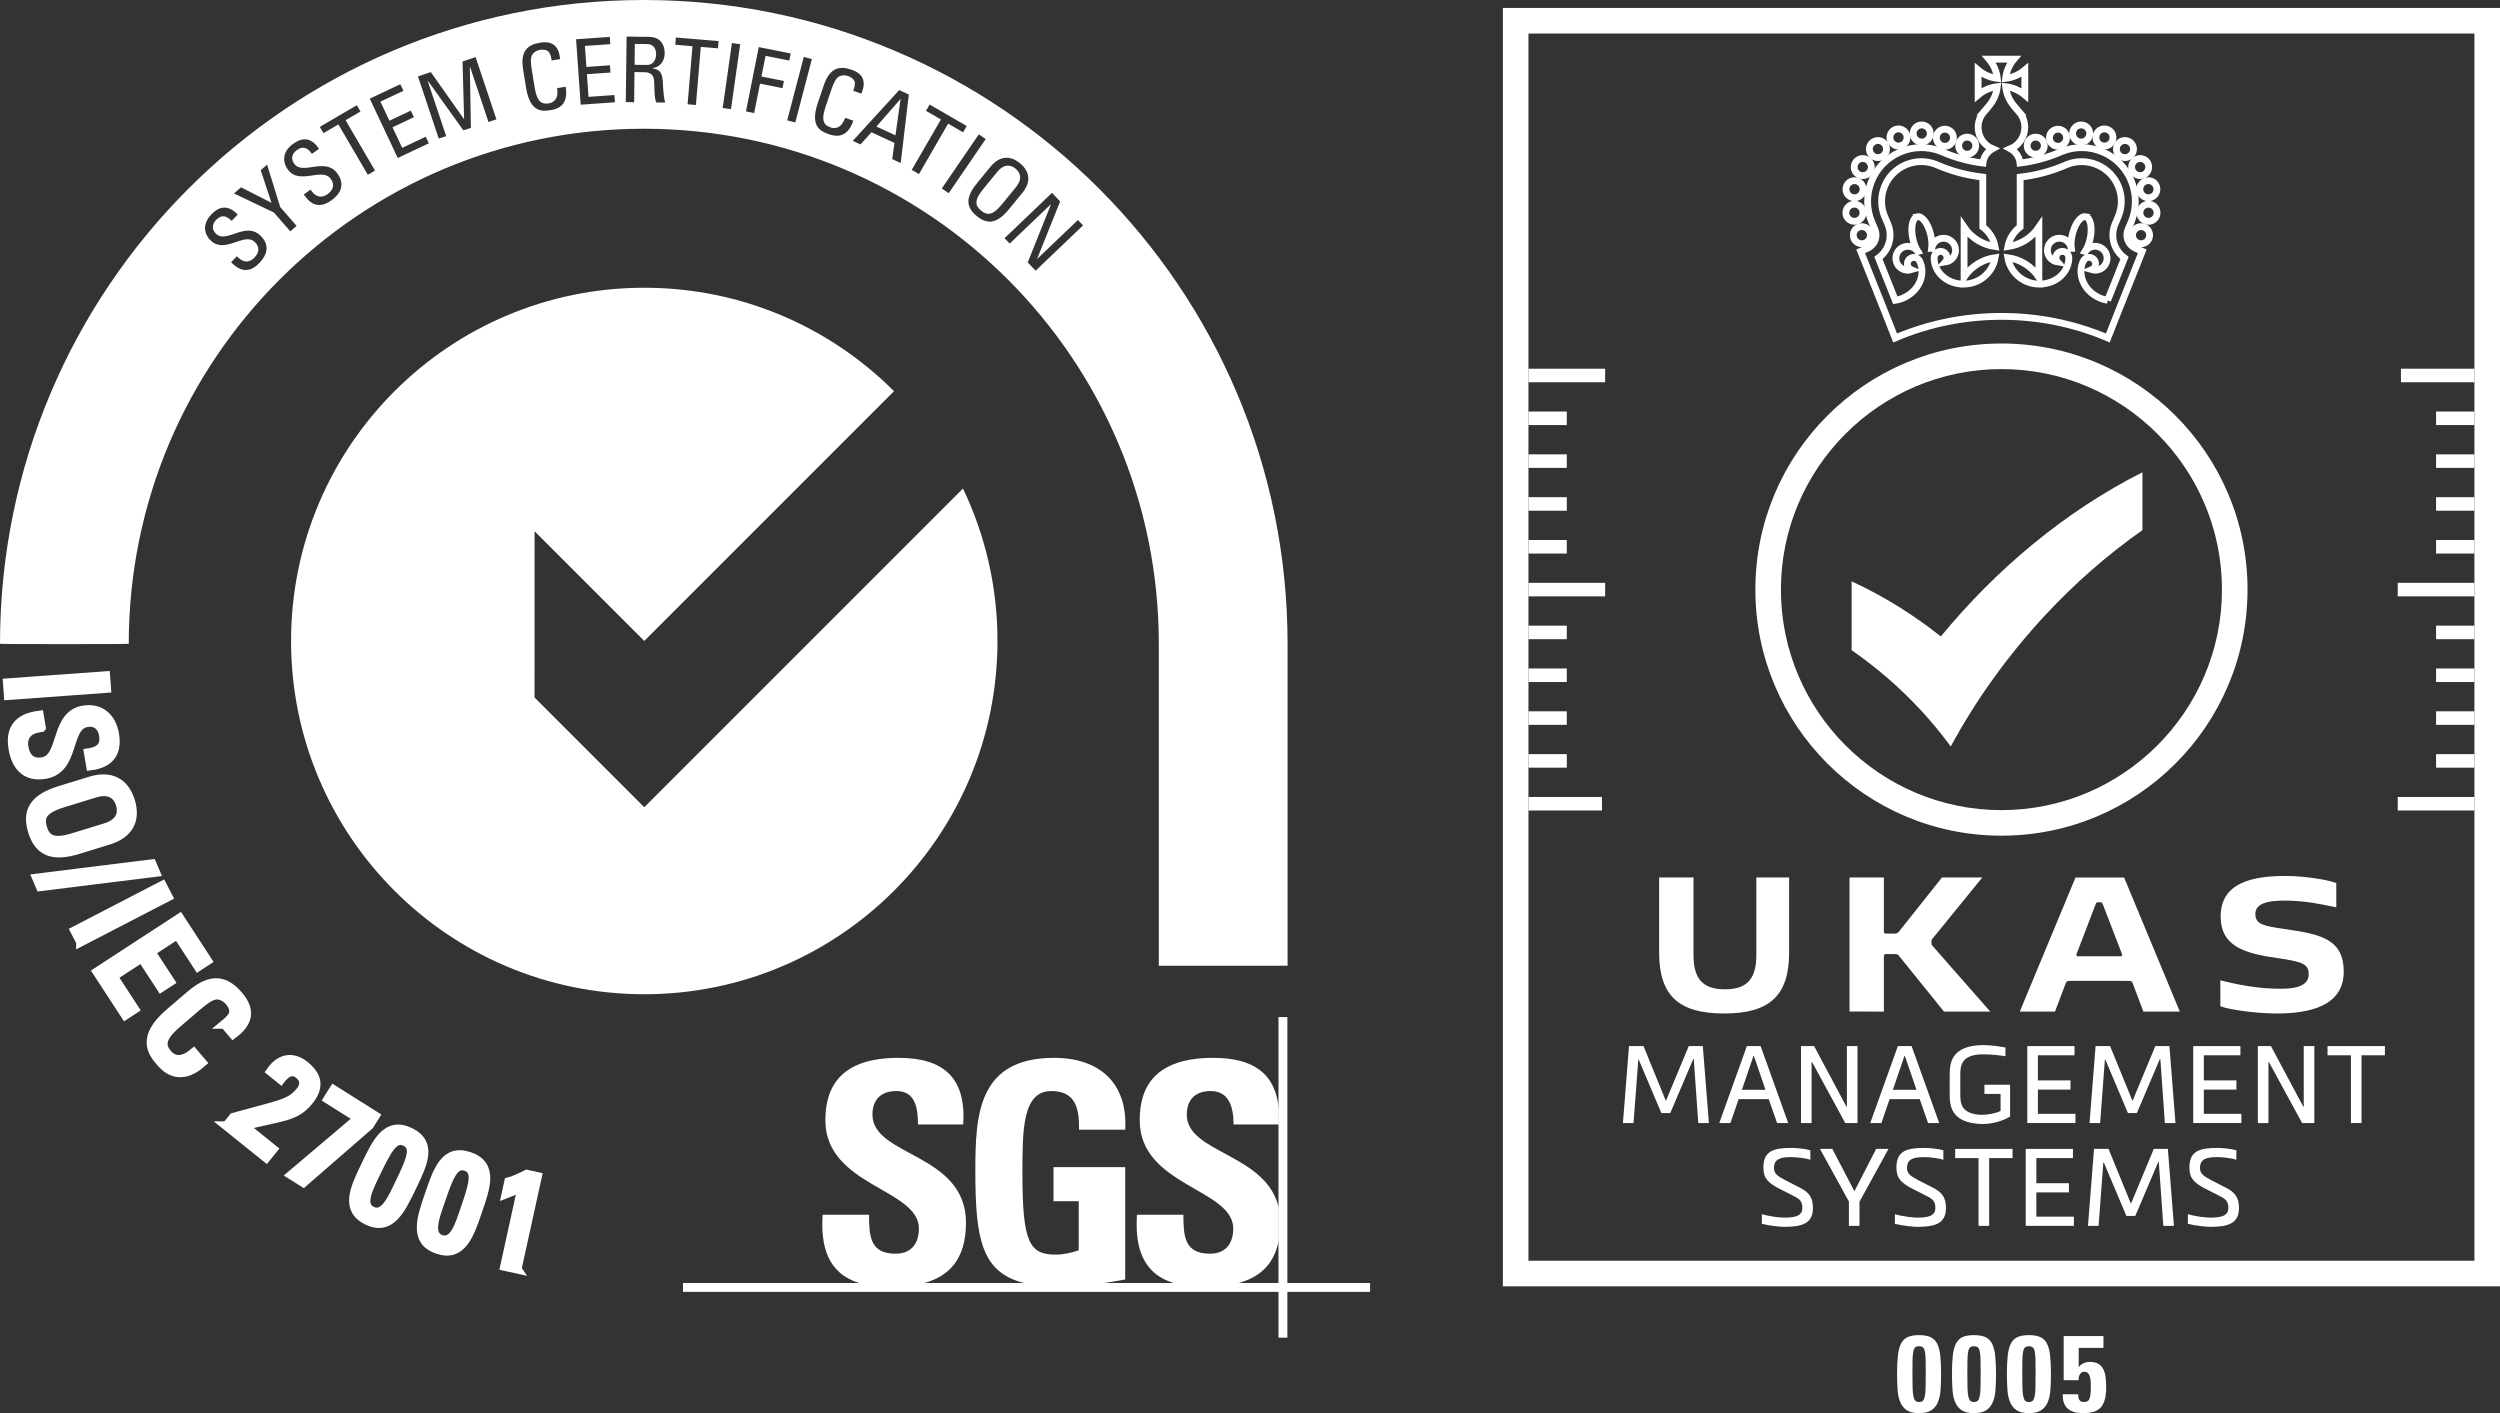 <?xml version="1.0" encoding="UTF-8"?><svg xmlns="http://www.w3.org/2000/svg" viewBox="0 0 275.305 155.617"><rect x="0" y="0" width="275.305" height="155.617" fill="#333333" stroke="none"/><defs><style>.d,.e,.f{fill:#fff;}.e{fill-rule:evenodd;}.g{stroke-miterlimit:10;stroke-width:.75px;}.g,.f{stroke:#fff;}.g,.h{fill:none;}</style></defs><g id="a"/><g id="b"><g id="c"><rect class="h" x="165.5" y=".875" width="109.804" height="140.775"/><g><path class="d" d="M183.931,122.575h-.978l-2.491-5.889h-.048l-.525,6.985h-1.168l.667-8.475h1.597l2.468,6.043,2.515-6.043h1.55l.668,8.475h-1.168l-.5-7.056h-.048l-2.539,5.96Z"/><path class="d" d="M195.695,123.672l-.918-2.635h-3.314l-.906,2.635h-1.228l3.04-8.475h1.514l3.04,8.475h-1.228Zm-3.874-3.659h2.599l-1.276-3.731h-.048l-1.276,3.731Z"/><path class="d" d="M203.335,121.872h.048v-6.675h1.168v8.475h-1.347l-3.659-6.723h-.048v6.723h-1.168v-8.475h1.442l3.564,6.675Z"/><path class="d" d="M212.322,123.672l-.918-2.635h-3.314l-.906,2.635h-1.228l3.04-8.475h1.514l3.04,8.475h-1.228Zm-3.874-3.659h2.599l-1.276-3.731h-.048l-1.276,3.731Z"/><path class="d" d="M218.233,123.779c-3.457-.095-3.528-2.122-3.528-3.278v-2.133c0-1.156,.071-3.278,3.719-3.278,.954,0,1.848,.167,2.42,.262v.966c-.489-.083-1.442-.214-2.42-.214-2.503,0-2.551,1.299-2.551,2.265v2.133c0,.942,.036,2.194,2.36,2.265,.656,0,1.585-.167,2.074-.429v-1.871h-1.776v-1.013h2.825v3.505c-.799,.465-1.836,.823-3.123,.823Z"/><path class="d" d="M223.251,123.672v-8.475h5.197v1.013h-4.029v2.765h3.588v1.013h-3.588v2.67h4.136v1.013h-5.304Z"/><path class="d" d="M235.313,122.575h-.978l-2.491-5.889h-.048l-.525,6.985h-1.168l.667-8.475h1.597l2.468,6.043,2.515-6.043h1.55l.668,8.475h-1.168l-.5-7.056h-.048l-2.539,5.96Z"/><path class="d" d="M241.522,123.672v-8.475h5.197v1.013h-4.029v2.765h3.588v1.013h-3.588v2.67h4.136v1.013h-5.304Z"/><path class="d" d="M253.644,121.872h.048v-6.675h1.168v8.475h-1.347l-3.659-6.723h-.048v6.723h-1.168v-8.475h1.442l3.564,6.675Z"/><path class="d" d="M258.888,116.21h-2.575v-1.013h6.317v1.013h-2.574v7.462h-1.168v-7.462Z"/><path class="d" d="M197.262,127.425c-1.192,0-1.907,.191-1.907,1.204,0,.62,.393,.882,1.216,1.323l1.561,.799c1.002,.5,1.514,1.037,1.514,2.265,0,1.716-1.18,2.086-3.159,2.086-.429,0-1.573-.107-2.468-.334v-1.061c.847,.262,2.038,.381,2.468,.381,1.24,0,1.991-.203,1.991-1.073,0-.715-.298-.977-.894-1.276l-1.657-.846c-1.145-.596-1.74-1.084-1.74-2.3,0-1.824,1.073-2.182,3.075-2.182,.393,0,1.395,.06,2.098,.262v1.049c-.536-.202-1.645-.298-2.098-.298Z"/><path class="d" d="M204.199,131.156h.024l2.384-4.637h1.359l-3.195,5.817v2.658h-1.168v-2.682l-3.183-5.793h1.359l2.42,4.637Z"/><path class="d" d="M211.911,127.425c-1.192,0-1.907,.191-1.907,1.204,0,.62,.393,.882,1.216,1.323l1.561,.799c1.002,.5,1.514,1.037,1.514,2.265,0,1.716-1.18,2.086-3.159,2.086-.429,0-1.574-.107-2.468-.334v-1.061c.847,.262,2.038,.381,2.468,.381,1.24,0,1.991-.203,1.991-1.073,0-.715-.298-.977-.894-1.276l-1.657-.846c-1.145-.596-1.74-1.084-1.74-2.3,0-1.824,1.073-2.182,3.075-2.182,.393,0,1.395,.06,2.098,.262v1.049c-.536-.202-1.645-.298-2.098-.298Z"/><path class="d" d="M217.882,127.532h-2.575v-1.013h6.318v1.013h-2.575v7.462h-1.168v-7.462Z"/><path class="d" d="M223.078,134.994v-8.475h5.197v1.013h-4.029v2.765h3.588v1.013h-3.588v2.67h4.136v1.013h-5.304Z"/><path class="d" d="M235.141,133.898h-.978l-2.491-5.889h-.048l-.524,6.985h-1.168l.667-8.475h1.597l2.468,6.043,2.515-6.043h1.55l.668,8.475h-1.168l-.5-7.056h-.048l-2.539,5.96Z"/><path class="d" d="M244.175,127.425c-1.192,0-1.907,.191-1.907,1.204,0,.62,.393,.882,1.216,1.323l1.561,.799c1.002,.5,1.514,1.037,1.514,2.265,0,1.716-1.18,2.086-3.159,2.086-.429,0-1.574-.107-2.467-.334v-1.061c.846,.262,2.038,.381,2.467,.381,1.24,0,1.991-.203,1.991-1.073,0-.715-.298-.977-.894-1.276l-1.657-.846c-1.144-.596-1.74-1.084-1.74-2.3,0-1.824,1.073-2.182,3.075-2.182,.393,0,1.395,.06,2.098,.262v1.049c-.537-.202-1.645-.298-2.098-.298Z"/></g><path class="d" d="M213.727,70.087c-3.003-2.387-6.292-4.439-9.823-6.068v7.588c4.201,2.896,7.892,6.479,10.91,10.587v.024c2.738-5.073,6.241-9.984,10.395-14.46,3.277-3.532,6.902-6.694,10.722-9.38v-6.37c-8.578,4.328-16.154,10.726-22.203,18.08Z"/><g><path class="g" d="M205.696,26.564c.044-.043,.082-.092,.117-.144,.034-.051,.063-.105,.087-.162,.023-.057,.041-.116,.053-.177s.018-.122,.018-.184c0-.062-.006-.123-.018-.185-.012-.059-.03-.119-.053-.175-.024-.058-.053-.112-.087-.163-.034-.052-.074-.1-.117-.143-.043-.043-.092-.083-.144-.117-.051-.034-.105-.064-.162-.087-.057-.024-.116-.042-.177-.054-.121-.024-.247-.024-.368,0-.06,.012-.12,.03-.177,.054-.057,.023-.112,.053-.163,.087-.052,.034-.1,.074-.144,.117-.042,.042-.082,.091-.116,.143-.034,.051-.064,.105-.087,.163-.024,.057-.042,.116-.054,.175-.012,.062-.018,.123-.018,.185,0,.062,.006,.123,.018,.184s.03,.12,.054,.177c.023,.057,.053,.111,.087,.162,.034,.052,.074,.1,.116,.144,.043,.043,.092,.083,.144,.117,.051,.034,.106,.063,.163,.087,.057,.023,.116,.041,.177,.053,.06,.012,.122,.018,.184,.018,.248,0,.491-.1,.666-.276"/><path class="g" d="M204.655,19.213c.15,.087,.312,.128,.474,.128,.324,0,.64-.168,.815-.469,.262-.45,.109-1.027-.341-1.288-.45-.262-1.027-.11-1.289,.341-.261,.45-.109,1.027,.341,1.288"/><path class="g" d="M206.803,17.357c.212,0,.424-.071,.601-.216,.4-.333,.457-.926,.125-1.328-.331-.4-.926-.457-1.327-.124-.402,.333-.457,.926-.126,1.328,.188,.225,.456,.341,.727,.341"/><path class="g" d="M209.063,16.081c.103,0,.208-.017,.31-.053,.492-.171,.752-.709,.58-1.2-.171-.492-.709-.752-1.2-.581-.492,.171-.752,.709-.58,1.2,.135,.389,.501,.634,.89,.634"/><path class="g" d="M211.624,15.644c.52-.001,.942-.423,.942-.943,0-.521-.423-.943-.943-.942-.521,0-.942,.422-.942,.942,0,.521,.422,.943,.943,.943"/><path class="g" d="M213.845,16.05c.109,.041,.221,.06,.331,.06,.381,0,.74-.233,.883-.611,.183-.487-.064-1.032-.551-1.214-.487-.184-1.03,.063-1.214,.55-.183,.487,.064,1.03,.551,1.214"/><path class="g" d="M204.045,21.762c.06,.011,.121,.017,.18,.017,.443,0,.837-.313,.924-.764,.099-.51-.235-1.005-.746-1.104-.512-.099-1.006,.236-1.104,.746-.099,.511,.235,1.006,.746,1.105"/><path class="g" d="M204.371,24.359c.514-.087,.859-.573,.771-1.086v-.001c-.087-.513-.573-.859-1.086-.772-.514,.087-.86,.574-.773,1.087,.079,.46,.478,.785,.929,.785,.052,0,.105-.004,.159-.013"/><path class="g" d="M216.106,16.824c.051,.034,.106,.064,.163,.087,.057,.024,.116,.041,.177,.053,.06,.013,.122,.019,.184,.019,.248,0,.491-.1,.666-.277,.175-.175,.276-.417,.276-.666,0-.062-.006-.123-.018-.184-.012-.06-.03-.12-.053-.177-.024-.057-.053-.111-.087-.162-.034-.052-.074-.1-.117-.144-.219-.219-.544-.319-.85-.258-.06,.012-.12,.03-.177,.053-.057,.024-.113,.053-.163,.087-.052,.035-.099,.074-.143,.117-.044,.043-.084,.092-.117,.144-.034,.051-.063,.105-.087,.162-.023,.057-.041,.116-.053,.177-.013,.06-.019,.122-.019,.184,0,.248,.102,.491,.277,.666,.043,.044,.091,.084,.143,.117"/><path class="g" d="M236.649,25.537c-.024-.057-.053-.112-.087-.163-.035-.052-.074-.1-.117-.143-.044-.044-.092-.084-.144-.117-.051-.035-.105-.064-.162-.087-.057-.024-.116-.042-.176-.054-.121-.024-.247-.024-.369,0-.059,.012-.119,.03-.175,.054-.058,.023-.112,.052-.163,.087-.052,.034-.1,.074-.144,.117-.043,.042-.082,.091-.116,.143-.035,.051-.064,.106-.087,.163-.024,.057-.043,.116-.053,.175-.013,.062-.019,.123-.019,.185s.006,.123,.019,.184c.011,.06,.029,.12,.053,.176,.023,.057,.052,.111,.087,.162,.034,.052,.074,.1,.117,.144,.175,.175,.417,.276,.666,.276,.06,0,.123-.006,.184-.018,.06-.012,.12-.03,.176-.053,.057-.024,.111-.053,.162-.087,.052-.034,.1-.074,.144-.117,.043-.043,.082-.092,.117-.144,.034-.051,.063-.105,.087-.162,.023-.057,.041-.116,.053-.176,.012-.06,.018-.122,.018-.184s-.006-.123-.018-.185c-.012-.059-.03-.118-.053-.175"/><path class="g" d="M231.435,16.028c.103,.036,.207,.053,.31,.053,.391,0,.755-.244,.89-.634,.172-.491-.088-1.029-.579-1.2-.492-.172-1.029,.088-1.201,.58-.172,.491,.088,1.029,.581,1.2"/><path class="g" d="M233.403,17.141c.176,.145,.39,.216,.601,.216,.271,0,.54-.116,.727-.342,.333-.4,.276-.994-.124-1.327-.402-.333-.995-.276-1.328,.125-.331,.402-.276,.995,.124,1.328"/><path class="g" d="M234.863,18.872c.175,.301,.491,.469,.816,.469,.161,0,.324-.041,.473-.128,.45-.261,.602-.838,.341-1.289-.262-.45-.839-.602-1.289-.34-.45,.261-.602,.838-.341,1.288"/><path class="g" d="M229.184,15.644c.52,0,.942-.422,.943-.943,0-.52-.422-.942-.942-.943h-.001c-.52,0-.942,.422-.943,.943,0,.52,.422,.942,.943,.943"/><path class="g" d="M236.405,19.91c-.51,.099-.845,.594-.746,1.104,.087,.451,.481,.764,.924,.764,.059,0,.12-.006,.18-.017,.511-.099,.845-.594,.747-1.105-.099-.51-.594-.845-1.105-.746"/><path class="g" d="M236.752,22.5c-.514-.087-1,.259-1.087,.773-.087,.513,.259,.999,.772,1.086,.053,.01,.106,.015,.16,.015,.451,0,.85-.327,.927-.786,.087-.514-.259-1-.771-1.087"/><path class="g" d="M226.631,16.111c.111,0,.223-.019,.333-.06,.487-.183,.733-.727,.55-1.214-.184-.487-.727-.734-1.214-.55-.487,.183-.734,.727-.55,1.214,.141,.377,.501,.611,.881,.611"/><path class="g" d="M223.308,16.401c.023,.057,.052,.112,.086,.163,.035,.052,.074,.099,.117,.143,.043,.044,.092,.084,.144,.117,.051,.034,.105,.064,.162,.087,.057,.023,.117,.041,.177,.053,.062,.013,.123,.019,.185,.019,.248,0,.491-.102,.666-.277,.043-.043,.082-.091,.117-.143,.034-.051,.063-.106,.086-.163,.024-.057,.042-.116,.054-.177,.012-.06,.018-.122,.018-.184,0-.248-.1-.491-.276-.666-.219-.219-.544-.319-.851-.258-.059,.012-.119,.03-.177,.053-.057,.024-.111,.053-.162,.087-.052,.035-.1,.074-.144,.117-.175,.175-.276,.418-.276,.666,0,.062,.006,.123,.018,.184,.012,.06,.03,.12,.054,.177"/><path class="g" d="M234.325,26.476c-.158-.395-.149-.836,.028-1.245l.305-.71c.627-1.45,.652-3.057,.071-4.525s-1.7-2.623-3.149-3.25c-1.446-.626-3.049-.652-4.513-.074l-.07,.028-.013,.008c-1.454,.638-2.972,1.055-4.535,1.249-.074-.679-.478-1.257-1.048-1.573,.925-.389,1.575-1.304,1.575-2.371,0-.639-.234-1.222-.62-1.671h.005l-.584-.685c-.496-.583-.825-1.313-.916-2.116,.803,.091,1.533,.42,2.116,.916v-2.742c-.583,.495-1.313,.825-2.116,.916,.091-.803,.42-1.533,.916-2.116h-2.742c.496,.583,.825,1.313,.916,2.116-.803-.091-1.533-.42-2.116-.916v2.742c.583-.495,1.313-.825,2.116-.916-.091,.803-.42,1.533-.916,2.116l-.584,.685h.005c-.386,.449-.62,1.032-.62,1.671,0,1.067,.65,1.982,1.575,2.371-.57,.317-.975,.894-1.048,1.573-1.563-.194-3.083-.612-4.538-1.25l-.08-.035c-1.465-.578-3.068-.551-4.513,.074-1.45,.627-2.568,1.782-3.15,3.25-.581,1.468-.556,3.075,.07,4.523l.306,.714c.176,.407,.186,.848,.027,1.243-.16,.398-.478,.717-.897,.898l-.688,.298,2.599,6.513,1.194,3.034c3.654-1.56,7.62-2.381,11.713-2.381s8.059,.821,11.712,2.381l1.193-3.034,2.6-6.513-.688-.298c-.418-.181-.737-.5-.897-.898m-18.077,4.814c-1.946,0-3.306-1.42-3.258-2.941,.021-.372,.332-.667,.709-.667,.391,0,.707,.317,.707,.707,0,.179-.068,.343-.178,.468,.634-.096,1.12-.642,1.12-1.303,0-.729-.591-1.32-1.32-1.32-.659,0-1.204,.484-1.302,1.116h-.013c.053-.418,.025-.933-.097-1.473-.28-1.232-.948-2.131-1.492-2.008l.001,.002c-.537,.132-.751,1.224-.476,2.45,.121,.541,.317,1.018,.545,1.372l-.013,.004c-.36-.528-1.06-.73-1.655-.448-.658,.313-.938,1.1-.625,1.758,.284,.597,.957,.881,1.571,.696-.153-.065-.284-.184-.361-.346-.168-.353-.018-.774,.335-.942,.343-.163,.754-.025,.931,.308,.689,1.352,.069,3.212-1.685,4.045-.318,.151-.647,.249-.978,.3l-1.859-4.657c.474-.349,.84-.816,1.059-1.363,.313-.78,.298-1.643-.042-2.428l-.306-.714c-.464-1.071-.482-2.259-.052-3.345,.43-1.085,1.256-1.938,2.328-2.402,1.06-.459,2.234-.481,3.31-.065,1.663,.736,3.404,1.207,5.196,1.411v5.484c.693,.517,1.188,1.284,1.353,2.166-1.419-.201-2.645-.999-3.414-2.134v5.484c.771-1.137,2.001-1.937,3.423-2.136-.284,1.655-1.725,2.915-3.462,2.915m15.846,1.78c-.331-.051-.66-.149-.977-.3-1.754-.833-2.373-2.694-1.685-4.045,.176-.332,.588-.47,.931-.307,.353,.168,.502,.589,.335,.942-.077,.162-.208,.281-.361,.346,.614,.185,1.287-.099,1.571-.696,.313-.658,.033-1.446-.625-1.758-.595-.283-1.294-.08-1.655,.448l-.013-.004c.228-.355,.424-.832,.545-1.372,.275-1.226,.061-2.318-.476-2.45l.001-.002c-.544-.123-1.212,.775-1.492,2.008-.123,.54-.151,1.055-.097,1.473h-.013c-.098-.632-.643-1.116-1.302-1.116-.729,0-1.32,.591-1.32,1.32,0,.661,.486,1.207,1.12,1.303-.11-.125-.178-.288-.178-.468,0-.39,.317-.707,.707-.707,.377,0,.688,.295,.709,.667,.048,1.521-1.312,2.941-3.258,2.941-1.736,0-3.178-1.26-3.462-2.915,1.422,.199,2.652,.999,3.423,2.136v-5.484c-.769,1.135-1.995,1.933-3.414,2.134,.166-.883,.661-1.649,1.353-2.166v-5.484c1.792-.204,3.533-.676,5.196-1.412,1.075-.417,2.25-.394,3.309,.065,1.071,.464,1.898,1.317,2.328,2.402,.43,1.085,.411,2.273-.053,3.347l-.305,.709c-.341,.787-.356,1.651-.043,2.43,.22,.546,.586,1.014,1.059,1.363l-1.859,4.657Z"/></g><path class="d" d="M220.403,40.644c13.39,0,24.284,10.894,24.284,24.284s-10.894,24.284-24.284,24.284-24.284-10.894-24.284-24.284,10.894-24.284,24.284-24.284m0-2.816c-14.966,0-27.099,12.133-27.099,27.099s12.133,27.099,27.099,27.099,27.099-12.133,27.099-27.099-12.133-27.099-27.099-27.099h0Z"/><path class="d" d="M272.489,3.691V138.835h-104.173V3.691h104.173m2.816-2.816h-109.804V141.65h109.804V.875h0Z"/><g><path class="d" d="M189.952,108.945c2.191,0,3.46-.909,3.46-3.733v-8.584h3.609v8.272c0,4.779-2.19,6.708-7.156,6.708s-7.157-1.929-7.157-6.708v-8.273h3.784v8.585c0,2.825,1.27,3.733,3.46,3.733Z"/><path class="d" d="M207.455,96.629v5.932c0,.174,.074,.249,.249,.249h.934c.224,0,.336-.05,.461-.199l4.757-5.984h4.441l-5.477,6.73c-.1,.124-.124,.149-.124,.274v.261c0,.124,.025,.174,.124,.274l6.348,7.232h-5.092l-4.977-6.161c-.1-.124-.174-.174-.398-.174h-.996c-.174,0-.249,.075-.249,.249v6.085l-3.784-.004v-14.763h3.784Z"/><path class="d" d="M236.03,111.396l-1.175-3.128c-.087-.224-.199-.251-.423-.249-.528,.006-1.981-.003-3.412-.004-1.33-.001-2.6,.009-3.11,.004-.224-.002-.336,.025-.423,.249l-1.187,3.128h-3.877l6.135-14.764h5.352l6.135,14.764h-4.014Zm-2.478-6.089c.106,0,.179-.106,.141-.205l-2.136-5.546c-.062-.162-.124-.199-.274-.199h-.224c-.15,0-.212,.037-.274,.199l-2.126,5.545c-.038,.099,.035,.205,.141,.205l4.752,.002Z"/><path class="d" d="M256.89,97.121c.308,.093,.385,.124,.385,.124l.001,.909,.003,1.31v.451s-.501-.105-.588-.117c-.909-.187-2.863-.623-5.09-.623-1.743,0-3.236,.249-3.236,1.481,0,1.195,1.033,1.332,3.597,1.705,3.722,.535,6.136,1.158,6.136,4.643,0,3.796-3.796,4.605-7.381,4.605-2.526,0-5.34-.498-5.887-.697-.298-.1-.321-.107-.321-.107l.004-1.076-.007-1.406,.002-.365s.409,.091,.496,.116c1.954,.473,3.945,.809,6.086,.809,1.083,0,3.149-.075,3.149-1.568,0-1.083-.473-1.394-3.498-1.817-3.61-.51-6.198-1.307-6.198-4.58,0-3.721,3.497-4.456,7.144-4.456,2.34,0,4.705,.485,5.203,.659Z"/></g><rect class="d" x="168.316" y="40.603" width="8.446" height="1.49"/><rect class="d" x="168.316" y="64.183" width="8.446" height="1.49"/><rect class="d" x="168.316" y="45.319" width="4.223" height="1.49"/><rect class="d" x="168.316" y="50.035" width="4.223" height="1.49"/><rect class="d" x="168.316" y="54.751" width="4.223" height="1.49"/><rect class="d" x="168.316" y="59.467" width="4.223" height="1.49"/><rect class="d" x="168.316" y="87.763" width="8.095" height="1.49"/><rect class="d" x="168.316" y="68.899" width="4.223" height="1.49"/><rect class="d" x="168.316" y="73.615" width="4.223" height="1.49"/><rect class="d" x="168.316" y="78.331" width="4.223" height="1.49"/><rect class="d" x="168.316" y="83.047" width="4.223" height="1.49"/><rect class="d" x="264.043" y="87.763" width="8.446" height="1.49"/><rect class="d" x="264.043" y="64.183" width="8.446" height="1.49"/><rect class="d" x="268.266" y="83.047" width="4.223" height="1.49"/><rect class="d" x="268.266" y="78.331" width="4.223" height="1.49"/><rect class="d" x="268.266" y="73.615" width="4.223" height="1.49"/><rect class="d" x="268.266" y="68.899" width="4.223" height="1.49"/><rect class="d" x="264.395" y="40.603" width="8.095" height="1.49"/><rect class="d" x="268.266" y="59.467" width="4.223" height="1.49"/><rect class="d" x="268.266" y="54.751" width="4.223" height="1.49"/><rect class="d" x="268.266" y="50.035" width="4.223" height="1.49"/><rect class="d" x="268.266" y="45.319" width="4.223" height="1.49"/><path class="d" d="M70.948,88.894l-12.082-12.083,.003-18.308,12.08,12.079,27.503-27.503c-7.037-7.038-16.761-11.391-27.506-11.391-21.48,0-38.893,17.414-38.893,38.898s17.413,38.901,38.893,38.901,38.898-17.417,38.898-38.901c0-6.013-1.365-11.706-3.8-16.788l-35.096,35.095Z"/><g><path class="d" d="M94.626,141.294c-3.539-1.086-4.256-4.144-4.036-7.524h5.112c0,2.33,.1,4.291,2.916,4.291,1.728,0,2.572-1.111,2.572-2.771,0-4.396-10.299-4.671-10.299-11.933,0-3.819,1.827-6.864,8.066-6.864,4.978,0,7.452,2.23,7.113,7.335h-4.979c0-1.826-.306-3.682-2.374-3.682-1.659,0-2.643,.911-2.643,2.6,0,4.635,10.301,4.228,10.301,11.903,0,4.227-2.077,5.962-4.618,6.644h-7.133Z"/><path class="d" d="M118.826,124.404c.036-2.267-.337-4.257-3.05-4.257-3.185,0-3.185,4.294-3.185,9.025,0,7.635,.748,8.99,3.659,8.99,.849,0,1.765-.204,2.541-.474v-5.407h-2.776v-3.754h7.894v12.373c-.543,.107-1.401,.254-2.37,.393h-8.753c-4.74-1.178-5.379-4.935-5.379-12.393,0-6.154,.308-12.407,8.674-12.407,5.015,0,8.13,2.806,7.828,7.91h-5.084Z"/><path class="d" d="M133.574,116.494c4.471-.009,6.912,1.738,7.251,5.665v1.67h-4.98c.003-1.777-.443-3.682-2.509-3.682-1.662,0-2.646,.911-2.646,2.6,0,4.283,8.803,4.264,10.135,10.292v3.538c-.542,2.853-2.333,4.146-4.447,4.717h-7.133c-3.543-1.086-4.256-4.144-4.041-7.524h5.114c0,2.33,.103,4.291,2.919,4.291,1.723,0,2.571-1.111,2.571-2.771,0-4.396-10.301-4.671-10.301-11.933,0-3.819,1.83-6.85,8.066-6.864h0Z"/><polygon class="d" points="75.212 141.284 150.876 141.284 150.876 142.263 75.212 142.263 75.212 141.284 75.212 141.284"/><polygon class="d" points="140.789 112.001 141.768 112.001 141.768 147.308 140.789 147.308 140.789 112.001 140.789 112.001"/></g><g><path class="f" d="M.928,76.581l-.1-1.376,10.797-.782,.1,1.376-10.797,.782Z"/><path class="f" d="M4.542,80.112l-.31,.053c-1.449,.245-1.752,1.24-1.605,2.112,.183,1.079,.781,1.83,2.053,1.614,2.366-.4,1.289-5.146,4.498-5.689,1.893-.32,3.126,.855,3.429,2.644,.33,1.952-.431,3.206-2.62,3.485l-.24-1.419c1.171-.184,1.877-.684,1.659-1.97-.138-.812-.692-1.571-1.845-1.376-2.351,.398-1.2,5.131-4.586,5.704-2.247,.381-3.234-1.05-3.532-2.809-.562-3.144,1.847-3.553,2.873-3.696l.228,1.345Z"/><path class="f" d="M6.582,87.052l3.396-1.045c2.063-.635,3.708,.019,4.382,2.212,.675,2.192-.317,3.658-2.38,4.293l-3.396,1.045c-2.865,.882-4.324,.17-4.998-2.022-.674-2.192,.131-3.602,2.997-4.483Zm1.53,5.176l3.496-1.076c2.163-.665,1.776-2.178,1.648-2.593-.128-.416-.658-1.884-2.821-1.218l-3.496,1.075c-2.264,.697-2.634,1.533-2.251,2.779,.384,1.246,1.16,1.73,3.423,1.032Z"/><path class="f" d="M4.449,97.632l-.395-.924,12.668-1.576,.395,.924-12.668,1.576Z"/><path class="f" d="M8.883,103.722l-.634-1.226,9.618-4.98,.634,1.226-9.618,4.981Z"/><path class="f" d="M10.704,107.023l9.078-5.916,3.048,4.677-1.006,.656-2.294-3.521-2.917,1.9,2.13,3.27-1.006,.655-2.13-3.269-3.144,2.049,2.344,3.596-1.006,.656-3.098-4.753Z"/><path class="f" d="M24.743,112.79c.477-.388,.915-.822,.992-1.263,.077-.441-.251-1.009-.436-1.226-.741-.866-1.558-.76-1.701-.696-.12,.044-.501,.014-1.914,1.223l-2.2,1.882c-2.018,1.726-1.691,2.592-.999,3.401,.273,.319,1.216,1.19,2.833-.173l.926,1.083c-2.56,2.269-4.129,.434-4.588-.102-.877-1.025-2.154-2.657,1.037-5.388l2.325-1.989c2.325-1.988,3.864-1.528,5.249,.09,1.394,1.631,1.087,2.978-.597,4.241l-.926-1.083Z"/><path class="f" d="M24.953,123.983l.752-.935c5.043-1.411,6.232-1.455,7.36-2.857,.517-.643,.549-1.329-.141-1.884-.806-.648-1.494-.104-2.009,.559l-1.099-.884c.987-1.419,2.37-1.751,3.749-.642,1.461,1.175,1.627,2.405,.452,3.866-1.457,1.812-2.857,1.687-7.168,2.763l3.214,2.585-.752,.935-4.36-3.506Z"/><path class="f" d="M36.75,120.02l4.558,2.87-.64,1.016-7.258,6.315-1.32-.831,7.372-6.244-3.352-2.11,.64-1.016Z"/><path class="f" d="M45.318,130.77c-1.18,2.444-2.326,4.854-4.864,3.63-2.539-1.226-1.366-3.622-.187-6.066,1.218-2.525,2.312-4.894,4.878-3.657,2.566,1.238,1.392,3.568,.173,6.094Zm-3.926-1.595c-.762,1.58-1.814,3.519-.437,4.185,1.377,.664,2.241-1.366,3.003-2.946,1.218-2.525,1.954-4.085,.685-4.697-1.27-.612-2.032,.934-3.251,3.459Z"/><path class="f" d="M52.583,133.394c-.881,2.568-1.733,5.1-4.401,4.185-2.667-.916-1.787-3.437-.906-6.005,.911-2.654,1.715-5.138,4.411-4.213s1.807,3.38,.896,6.033Zm-4.089-1.117c-.57,1.66-1.384,3.712,.063,4.209,1.447,.496,2.063-1.624,2.633-3.284,.91-2.653,1.456-4.291,.122-4.748-1.334-.458-1.908,1.169-2.818,3.823Z"/><path class="f" d="M56.933,139.743l-1.348-.297,1.909-8.687-1.749,.691,.283-1.289c.369-.073,1.497-.593,1.981-.84l1.157,.255-2.234,10.166Z"/></g><g><path class="e" d="M72.254,5.966c.006-.519-.246-1.103-.956-1.111l-1.39-.017-.027,2.299,1.379,.017c.659,.008,.986-.558,.994-1.188Z"/><path class="e" d="M111.832,18.571c-.225-.184-1.061-.804-2.017,.364l-1.545,1.888c-1.001,1.223-.898,1.823-.226,2.374s1.282,.533,2.283-.69l1.545-1.888c.956-1.168,.184-1.865-.041-2.049Z"/><path class="e" d="M70.893,0C31.739,0,0,31.742,0,70.897c0,.049,14.178,.049,14.178,0,0-31.324,25.393-56.72,56.715-56.72s56.718,25.395,56.718,56.72v35.448h14.179v-35.448C141.79,31.741,110.048,0,70.893,0ZM28.572,28.948c-1.461,1.551-2.638,.422-3.121-.07l.63-.657,.151,.145c.708,.679,1.361,.446,1.77,.021,.506-.527,.67-1.146,.05-1.742-1.155-1.108-3.269,1.355-4.836-.148-.924-.887-.784-2.015,.054-2.888,.915-.953,1.89-1.043,2.908,.019l-.665,.693c-.562-.555-1.111-.734-1.714-.106-.381,.397-.567,.995-.004,1.535,1.147,1.101,3.226-1.396,4.879,.19,1.097,1.053,.724,2.15-.102,3.009Zm3.396-3.467l-1.804-2.077-4.398-2.103,.778-.676,3.354,1.711-1.188-3.594,.703-.61,1.444,4.668,1.805,2.077-.695,.604Zm4.545-3.432c-1.718,1.258-2.668-.066-3.054-.637l.738-.53,.123,.17c.571,.796,1.255,.686,1.733,.342,.593-.425,.867-1.003,.365-1.702-.933-1.299-3.457,.736-4.723-1.025-.746-1.039-.403-2.122,.579-2.827,1.071-.77,2.045-.682,2.854,.547l-.779,.56c-.453-.647-.959-.924-1.665-.416-.446,.321-.738,.875-.283,1.507,.927,1.291,3.423-.784,4.758,1.075,.886,1.234,.319,2.244-.646,2.937Zm3.992-2.802l-3.242-5.545-1.642,.96-.403-.691,4.076-2.384,.404,.691-1.642,.96,3.243,5.545-.795,.465Zm3.298-1.849l-3.085-6.533,3.366-1.589,.342,.724-2.534,1.196,.991,2.099,2.353-1.111,.342,.724-2.353,1.111,1.068,2.262,2.588-1.222,.342,.724-3.42,1.615Zm9.99-3.963l-2.038-6.093-.018,.006,.12,6.734-.826,.276-3.916-5.465-.019,.006,2.038,6.093-.816,.273-2.292-6.853,1.415-.473,3.65,5.174,.019-.006-.177-6.335,1.442-.482,2.292,6.852-.873,.292Zm6.848-1.307c-.889,.144-2.261,.306-2.71-2.458l-.326-2.014c-.327-2.014,.469-2.731,1.87-2.958,1.412-.229,2.073,.414,2.209,1.81l-.938,.152c-.057-.406-.151-.806-.376-1.003-.225-.196-.662-.207-.85-.176-.75,.122-.973,.624-.987,.728-.017,.084-.165,.29,.033,1.515l.31,1.905c.283,1.748,.89,1.862,1.591,1.748,.276-.045,1.099-.28,.883-1.673l.939-.152c.404,2.245-1.185,2.502-1.648,2.578Zm3.304-.599l-.507-7.205,3.712-.261,.057,.798-2.795,.196,.163,2.315,2.595-.183,.057,.798-2.595,.183,.175,2.495,2.854-.201,.056,.798-3.772,.266Zm8.334-.244c-.253-.503-.182-1.442-.25-2.402-.06-.881-.769-.929-1.078-.933l-1.079-.013-.041,3.318-.919-.011,.088-7.216,2.488,.031c1.279,.016,1.718,.92,1.707,1.82-.01,.85-.488,1.494-1.339,1.633l-.001,.019c.828,.14,1.125,.424,1.157,1.873,.006,.31,.092,1.441,.227,1.892l-.96-.012Zm6.788-5.962l-1.893-.16-.539,6.397-.917-.077,.539-6.397-1.893-.16,.066-.797,4.703,.396-.067,.797Zm1.429,6.697l-.911-.129,1.014-7.15,.911,.129-1.014,7.15Zm5.67-2.316l-2.473-.492-.644,3.238-.903-.18,1.41-7.084,3.513,.699-.156,.785-2.609-.52-.453,2.276,2.473,.492-.156,.785Zm1.412,3.784l-.891-.234,1.829-6.984,.89,.233-1.828,6.985Zm3.718,1.295c-.853-.29-2.141-.791-1.239-3.444l.656-1.933c.657-1.933,1.696-2.193,3.042-1.735,1.355,.46,1.638,1.338,1.103,2.636l-.9-.306c.142-.385,.245-.783,.139-1.062-.105-.279-.487-.493-.668-.554-.72-.245-1.152,.094-1.213,.18-.054,.066-.282,.179-.682,1.354l-.621,1.829c-.57,1.677-.088,2.062,.585,2.292,.265,.09,1.103,.269,1.567-1.064l.899,.306c-.696,2.173-2.222,1.655-2.667,1.504Zm7.892,3.167l-.936-.432,.25-1.78-2.533-1.171-1.212,1.335-.845-.39,5.109-5.594,1.062,.491-.896,7.541Zm1.214,.759l3.214-5.554-1.645-.951,.401-.692,4.084,2.362-.4,.692-1.644-.951-3.214,5.554-.796-.46Zm3.312,2.045l4.076-5.96,.76,.519-4.076,5.96-.76-.519Zm3.845,3.041c-1.184-.969-1.256-2.048,.011-3.596l1.501-1.833c.911-1.114,2.066-1.357,3.25-.388,1.184,.969,1.174,2.149,.262,3.263l-1.501,1.833c-1.267,1.547-2.339,1.689-3.522,.721Zm6.487,6.015l-.87-.911,2.558-6.389-.015-.014-4.527,4.327-.566-.593,5.222-4.991,.898,.941-2.527,6.304,.014,.014,4.47-4.271,.567,.593-5.223,4.991Z"/><polygon class="e" points="98.609 14.904 99.171 10.922 99.154 10.914 96.512 13.935 98.609 14.904"/></g><g><path class="d" d="M211.333,147.026c.512,0,.928,.072,1.248,.216,.319,.144,.565,.384,.738,.72,.172,.336,.288,.776,.348,1.32s.09,1.216,.09,2.016c0,.656-.019,1.25-.06,1.782-.04,.532-.143,.986-.307,1.362s-.407,.666-.731,.87c-.324,.204-.767,.306-1.326,.306-.568,0-1.012-.102-1.332-.306-.32-.204-.562-.494-.726-.87-.164-.376-.267-.83-.307-1.362-.04-.532-.06-1.126-.06-1.782,0-.8,.029-1.472,.09-2.016,.06-.544,.176-.984,.348-1.32s.416-.576,.732-.72c.315-.144,.733-.216,1.254-.216Zm0,1.224c-.185,0-.324,.04-.42,.12-.096,.08-.168,.23-.216,.45s-.076,.53-.084,.93c-.009,.4-.013,.924-.013,1.572,0,.632,.007,1.148,.019,1.548,.012,.4,.044,.712,.096,.936,.052,.224,.126,.378,.222,.462,.097,.084,.229,.126,.397,.126s.3-.042,.396-.126c.097-.084,.17-.238,.223-.462,.052-.224,.084-.536,.096-.936,.012-.4,.019-.916,.019-1.548,0-.648-.005-1.172-.013-1.572-.008-.4-.036-.71-.084-.93s-.122-.37-.222-.45c-.101-.08-.238-.12-.414-.12Z"/><path class="d" d="M217.38,147.026c.512,0,.928,.072,1.248,.216,.319,.144,.565,.384,.738,.72,.172,.336,.288,.776,.348,1.32s.09,1.216,.09,2.016c0,.656-.019,1.25-.06,1.782-.04,.532-.143,.986-.307,1.362s-.407,.666-.731,.87c-.324,.204-.767,.306-1.326,.306-.568,0-1.012-.102-1.332-.306-.32-.204-.562-.494-.726-.87-.164-.376-.267-.83-.307-1.362-.04-.532-.06-1.126-.06-1.782,0-.8,.029-1.472,.09-2.016,.06-.544,.176-.984,.348-1.32s.416-.576,.732-.72c.315-.144,.733-.216,1.254-.216Zm0,1.224c-.185,0-.324,.04-.42,.12-.096,.08-.168,.23-.216,.45s-.076,.53-.084,.93c-.009,.4-.013,.924-.013,1.572,0,.632,.007,1.148,.019,1.548,.012,.4,.044,.712,.096,.936,.052,.224,.126,.378,.222,.462,.097,.084,.229,.126,.397,.126s.3-.042,.396-.126c.097-.084,.17-.238,.223-.462,.052-.224,.084-.536,.096-.936,.012-.4,.019-.916,.019-1.548,0-.648-.005-1.172-.013-1.572-.008-.4-.036-.71-.084-.93s-.122-.37-.222-.45c-.101-.08-.238-.12-.414-.12Z"/><path class="d" d="M223.429,147.026c.512,0,.928,.072,1.248,.216,.319,.144,.565,.384,.738,.72,.172,.336,.288,.776,.348,1.32s.09,1.216,.09,2.016c0,.656-.019,1.25-.06,1.782-.04,.532-.143,.986-.307,1.362s-.407,.666-.731,.87c-.324,.204-.767,.306-1.326,.306-.568,0-1.012-.102-1.332-.306-.32-.204-.562-.494-.726-.87-.164-.376-.267-.83-.307-1.362-.04-.532-.06-1.126-.06-1.782,0-.8,.029-1.472,.09-2.016,.06-.544,.176-.984,.348-1.32s.416-.576,.732-.72c.315-.144,.733-.216,1.254-.216Zm0,1.224c-.185,0-.324,.04-.42,.12-.096,.08-.168,.23-.216,.45s-.076,.53-.084,.93c-.009,.4-.013,.924-.013,1.572,0,.632,.007,1.148,.019,1.548,.012,.4,.044,.712,.096,.936,.052,.224,.126,.378,.222,.462,.097,.084,.229,.126,.397,.126s.3-.042,.396-.126c.097-.084,.17-.238,.223-.462,.052-.224,.084-.536,.096-.936,.012-.4,.019-.916,.019-1.548,0-.648-.005-1.172-.013-1.572-.008-.4-.036-.71-.084-.93s-.122-.37-.222-.45c-.101-.08-.238-.12-.414-.12Z"/><path class="d" d="M228.913,150.518l.024,.024c.136-.2,.31-.344,.522-.432,.211-.088,.441-.132,.69-.132,.344,0,.63,.059,.858,.174,.228,.116,.411,.29,.552,.522,.14,.232,.238,.52,.294,.864,.056,.344,.084,.744,.084,1.2,0,.56-.052,1.026-.156,1.398-.103,.372-.262,.668-.474,.888-.212,.22-.478,.374-.798,.462-.32,.088-.696,.131-1.128,.131-.352,0-.666-.037-.942-.113s-.512-.196-.708-.36c-.196-.164-.344-.378-.444-.642-.1-.264-.142-.584-.126-.96h1.692c0,.112,.008,.22,.024,.324,.016,.104,.048,.196,.096,.276,.048,.08,.111,.142,.191,.186,.08,.044,.189,.066,.324,.066,.336,0,.546-.134,.63-.402s.126-.686,.126-1.254c0-.136-.002-.3-.006-.492-.004-.192-.025-.376-.065-.552s-.11-.326-.21-.45c-.101-.124-.246-.186-.439-.186-.12,0-.222,.03-.306,.09s-.15,.138-.198,.234c-.048,.096-.082,.198-.102,.306-.021,.108-.03,.21-.03,.306h-1.632v-4.86h4.38v1.296h-2.725v2.088Z"/></g></g></g></svg>